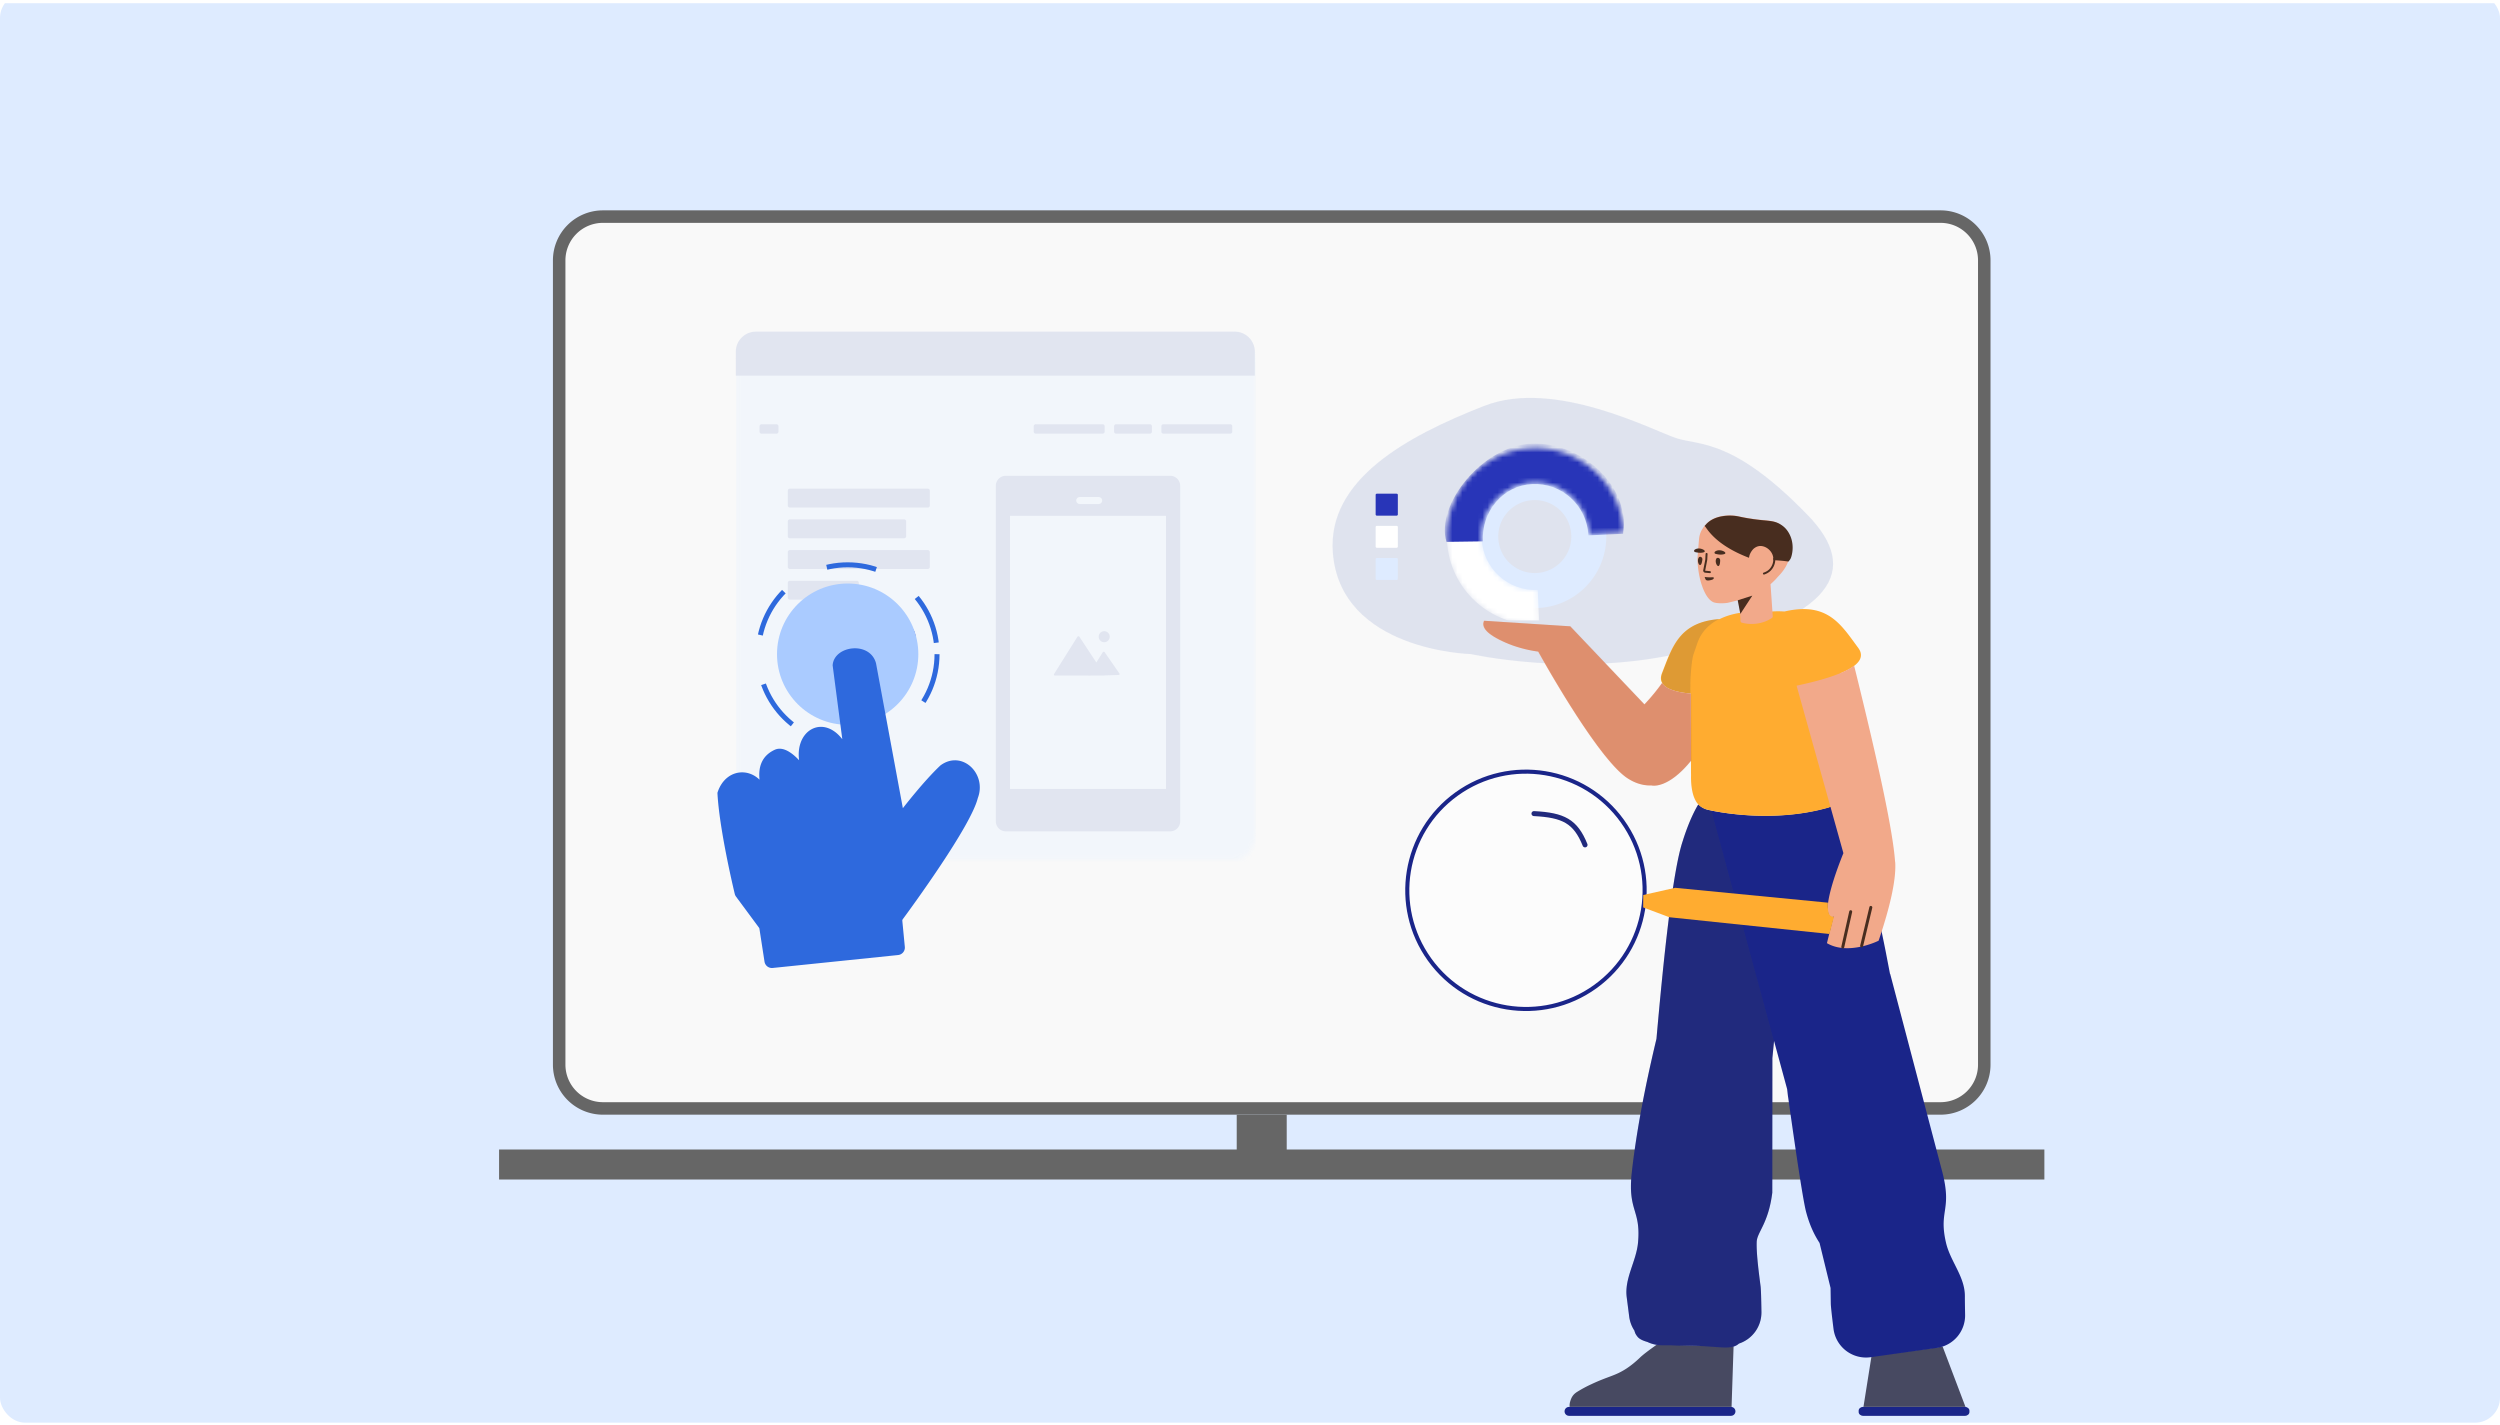 <svg xmlns="http://www.w3.org/2000/svg" xmlns:xlink="http://www.w3.org/1999/xlink" width="500" height="285" fill="none" xmlns:v="https://vecta.io/nano"><g clip-path="url(#D)"><rect y="-1.39" width="500" height="285.926" rx="5" fill="#deebff"/><path d="M111.836 52.072a8.75 8.75 0 0 1 8.75-8.75h267.517c4.832 0 8.75 3.918 8.75 8.75v160.865c0 4.832-3.918 8.75-8.75 8.75H120.586a8.75 8.75 0 0 1-8.75-8.75V52.072z" fill="#f9f9f9" stroke="#666" stroke-width="2.5"/><path d="M335.236 87.623c-4.7-1.532-24.297-11.935-38.331-6.466-15.812 6.162-31.433 14.852-30.339 29.346 1.488 19.72 27.603 20.313 27.603 20.313s20.323 4.545 41.067 0c32.548-7.132 36.724-17.034 26.33-27.774-14.921-15.419-21.63-13.887-26.33-15.419z" fill="#c6cee5" fill-opacity=".5"/><mask id="A" maskUnits="userSpaceOnUse" x="147" y="66" width="105" height="106" mask-type="alpha"><path d="M247.164 66.335h-96c-2.209 0-4 2.431-4 5.429v94.727c0 2.998 1.791 5.428 4 5.428h96c2.209 0 4-2.43 4-5.428V71.764c0-2.998-1.791-5.428-4-5.428z" fill="#fff"/></mask><g mask="url(#A)"><path d="M247.164 66.335h-96c-2.209 0-4 2.47-4 5.517v96.263c0 3.047 1.791 5.517 4 5.517h96c2.209 0 4-2.47 4-5.517V71.852c0-3.047-1.791-5.517-4-5.517z" fill="#f2f6fb"/><path d="M234.037 95.159h-32.873a2 2 0 0 0-2 2v67.109a2 2 0 0 0 2 2h32.873a2 2 0 0 0 2-2V97.159a2 2 0 0 0-2-2z" fill="#e1e5f0"/><path d="M219.732 99.397h-3.787c-.39 0-.707.316-.707.707s.317.706.707.706h3.787c.39 0 .706-.316.706-.706s-.316-.707-.706-.707zm13.468 3.768H202v54.627h31.2v-54.627z" fill="#f2f6fb"/><path d="M218.147 135.113l-.52.006.004-.006h-6.613c-.221 0-.305-.15-.187-.339l4.634-7.388c.117-.187.311-.19.435-.004l3.369 5.114 1.253-2a.24.24 0 0 1 .439-.011l2.894 4.172c.126.181.048.334-.172.34l-2.541.078-.255.004.02.034h-.4-2.36zm2.696-6.67a1.102 1.102 0 1 1 0-2.204 1.102 1.102 0 1 1 0 2.204zM152.31 84.849h2.982a.4.4 0 0 1 .4.4v1.084a.4.4 0 0 1-.4.4h-2.982a.4.4 0 0 1-.4-.4v-1.084a.4.4 0 0 1 .4-.4zm80.364 0h13.382a.4.4 0 0 1 .4.4v1.084a.4.4 0 0 1-.4.4h-13.382a.4.4 0 0 1-.4-.4v-1.084a.4.4 0 0 1 .4-.4zm-25.527 0h13.381a.4.4 0 0 1 .4.4v1.084a.4.4 0 0 1-.4.4h-13.381a.4.4 0 0 1-.4-.4v-1.084a.4.4 0 0 1 .4-.4zm16.072 0h6.764a.4.4 0 0 1 .4.4v1.084a.4.4 0 0 1-.4.4h-6.764a.4.4 0 0 1-.4-.4v-1.084a.4.4 0 0 1 .4-.4z" fill="#e1e5f0"/></g><path d="M157.963 97.735h27.599a.4.4 0 0 1 .4.4v2.978a.4.4 0 0 1-.4.4h-27.599a.4.4 0 0 1-.401-.4v-2.978a.4.4 0 0 1 .401-.4zm0 6.14h22.866a.4.4 0 0 1 .4.4v2.979a.4.4 0 0 1-.4.4h-22.866a.4.4 0 0 1-.401-.4v-2.979a.4.4 0 0 1 .401-.4zm0 12.281h13.4a.4.4 0 0 1 .399.4v2.979a.4.4 0 0 1-.399.4h-13.4a.4.4 0 0 1-.401-.4v-2.979a.4.4 0 0 1 .401-.4zm0-6.14h27.599a.4.4 0 0 1 .4.4v2.978a.4.4 0 0 1-.4.4h-27.599a.4.4 0 0 1-.401-.4v-2.978a.4.4 0 0 1 .401-.4z" fill="#e1e5f0"/><path d="M161.172 124.535h18.381c1.054 0 1.586.139 2.075.401s.872.645 1.134 1.134.401 1.021.401 2.074v.982c0 1.053-.14 1.586-.401 2.074s-.645.873-1.134 1.134-1.021.401-2.075.401h-18.381c-1.054 0-1.586-.139-2.075-.401s-.872-.645-1.134-1.134-.401-1.021-.401-2.074v-.982c0-1.053.14-1.585.401-2.074s.645-.873 1.134-1.134 1.021-.401 2.075-.401z" fill="#2835b8"/><path d="M147.164 70.336a4 4 0 0 1 4.002-4.001h95.797a4 4 0 0 1 4.001 4.001v4.799h-103.8v-4.799z" fill="#e1e5f0"/><path fill="#666" d="M99.813 229.902h309.062v6H99.813z"/><path stroke="#666" stroke-width="10" d="M252.344 222.937v9.952"/><circle cx="169.534" cy="130.834" r="14.132" fill="#aacbff"/><g stroke="#2e69dd"><circle cx="169.535" cy="130.835" r="17.871" stroke-dasharray="10 10"/><path d="M179.968 184.23l.5 5.188a1 1 0 0 1-.893 1.091l-25.088 2.587a1 1 0 0 1-1.091-.842l-1.016-6.58c-.024-.16-.088-.312-.184-.442l-4.592-6.211a.96.96 0 0 1-.165-.351c-.384-1.598-3.072-12.992-3.449-20.04 1.64-4.989 7.399-4.828 9.11.185-1.858-5.444.1-7.496 2.05-8.402 1.849-.859 4.235 1.792 5.224 3.042.073.092.257-.007.225-.12-1.949-6.891 4.583-10.751 8.378-3.779.054.1.218.054.204-.058l-2.15-16.443c.251-3.367 6.649-4.218 7.687-.278l5.525 29.827c.016.086.124.115.176.046.773-1.008 4.711-6.085 7.98-9.174 3.902-2.884 8.405 1.592 6.688 5.976-1.324 5.499-13.165 21.696-14.935 24.096a.97.97 0 0 0-.184.682z" fill="#2e69dd"/></g><path d="M392.992 283.168h-20.368c-.477 0-.894-.344-.894-.756v-.276c0-.412.397-.756.894-.756h20.368c.477 0 .895.344.895.756v.276c0 .412-.398.756-.895.756zm-46.797-1.788c.494 0 .894.4.894.894s-.4.894-.894.894h-32.391c-.493 0-.894-.4-.894-.894s.401-.894.894-.894h32.391z" fill="#1a2589"/><path d="M393.099 281.385a.95.95 0 0 0-.108-.006h-20.3l1.606-10.137 14.228-1.928 4.574 12.071zm-46.787.002c-.039-.005-.078-.008-.118-.008h-32.25c-.022-.109-.033-.246-.029-.423.022-.139.025-.298.067-.456.255-.95.564-1.581 1.468-2.141s1.828-1.061 2.789-1.502c3.547-1.667 4.759-1.646 7.091-3.175.965-.639 1.853-1.379 2.682-2.179.552-.534 1.68-1.401 3.384-2.601l15.32.343-.404 12.142z" fill="#474961"/><path d="M367.876 159.61c1.513 2.944 5.606 12.081 9.261 30.68l.867 4.504.028-.034 10.429 39.633c1.997 7.756-.772 7.635.742 14.159.873 3.762 3.799 6.787 3.773 10.704-.004.618.011 1.856.045 3.711a6.56 6.56 0 0 1-5.644 6.614l-13.258 1.863a6.56 6.56 0 0 1-7.406-5.581 3.35 3.35 0 0 1-.013-.099c-.358-2.861-.539-4.562-.543-5.103l-.046-3.069-2.2-9.002c-.864-1.336-1.881-3.182-2.683-6.168-.527-1.964-1.726-9.611-3.595-22.94-.036-.179-.105-.73-.205-1.654l-2.618-9.633-.333 3.411-.018 26.907c-.765 6.208-3.052 7.917-3.119 9.867-.065 1.911.225 4.696.777 8.881.071.536.128 2.245.172 5.128.001.033.001.067.001.1a6.56 6.56 0 0 1-4.499 6.228c-1.644 1.497-4.291.358-11.242.406 0 0-1.07.009-2.482-.076h-1.723c-1.02 0-1.99-.234-2.857-.654-.822-.231-1.501-.533-1.88-.931-.317-.342-.516-.729-.516-.729-.094-.212-.162-.42-.211-.616a6.54 6.54 0 0 1-1.045-2.834l-.472-3.681c-.571-3.876 1.905-7.278 2.247-11.125.591-6.672-2.135-6.166-1.236-14.124.866-7.676 2.506-16.537 4.919-26.582 1.396-15.821 3.232-33.597 5.256-39.57.034-.107 1.296-4.341 3.12-7.33a3.55 3.55 0 0 0 .174.173 2.95 2.95 0 0 0 .682.485 3.41 3.41 0 0 0 .83.363s.019-.001.038.019c0 0 12.183 3.047 24.271-.424l.037-.02s.372-.106.817-.392a4.44 4.44 0 0 0 .665-.509c.277-.27.505-.596.693-.956z" fill="#1a2589"/><path opacity=".177" d="M342.276 162.105l6.361 23.454 6.167 22.699-.327 3.348-.018 26.907c-.765 6.208-3.052 7.917-3.119 9.867-.065 1.911.225 4.696.777 8.881.071.536.128 2.245.172 5.128.001.033.001.067.001.1a6.56 6.56 0 0 1-4.499 6.228c-1.644 1.497-4.291.358-11.242.406 0 0-1.07.009-2.482-.076h-1.723c-1.02 0-1.99-.234-2.857-.654-.822-.231-1.501-.533-1.88-.931-.317-.342-.516-.729-.516-.729-.094-.212-.162-.42-.211-.616a6.54 6.54 0 0 1-1.045-2.834l-.472-3.681c-.571-3.876 1.905-7.278 2.247-11.125.591-6.672-2.135-6.166-1.236-14.124.866-7.676 2.506-16.537 4.919-26.582 1.396-15.821 3.232-33.597 5.256-39.57.034-.107 1.296-4.341 3.12-7.33a3.55 3.55 0 0 0 .174.173 2.95 2.95 0 0 0 .682.485 3.41 3.41 0 0 0 .83.363s.019-.001.038.019c0 0 .311.078.883.194z" fill="#444"/><path d="M368.086 134.667l.067.707.001.06.054.973.57 17.599s-.016.199.008.497c.053.873.135 4.469-1.522 6.088-.221.203-.461.386-.665.508-.444.286-.817.392-.817.392l-.037.021c-12.088 3.47-24.271.423-24.271.423s-.49-.108-.944-.379c-.227-.115-.467-.282-.696-.497-1.693-1.56-1.647-5.148-1.625-6.023l-.009-.496-.036-15.815c-4.746-.441-6.667-1.81-5.764-4.107 2.052-5.22 3.411-10.228 11.546-10.807 1.995-.995 4.175-1.328 5.692-1.429.879-.055 1.534-.047 1.796-.032.113-.002.263.016.544.031l.955.043.953-.077c.281-.024.411-.047.542-.049a16.75 16.75 0 0 1 1.797-.031 16.83 16.83 0 0 1 .666.033l.358-.08c8.36-1.805 11.004 2.764 14.398 7.358 1.359 1.838.172 3.535-3.561 5.089z" fill="#ffac30"/><path opacity=".177" d="M343.82 123.811c-1.161.585-2.259 1.396-3.124 2.519a8.18 8.18 0 0 0-1.25 2.367l-.161.46-.623 1.839c-.246.879-.442 2.552-.57 4.879l.001.06-.02.974.009 1.784c-4.629-.456-6.497-1.82-5.604-4.092 2.035-5.175 3.388-10.143 11.342-10.79z" fill="#444"/><path d="M366.712 183.277l-.264.186c-2.608-.438 1.122-10.099 2.233-12.834l-9.363-33.495c5.813-1.229 9.647-2.568 11.503-4.018 5.048 20.312 7.776 33.34 8.183 39.084a4.36 4.36 0 0 1 .057.585c.109 3.343-1.002 8.458-3.332 15.346-.018.04-6.078 3.016-10.342.5l1.325-5.354zm-25.499-78.416c.009-.011.017-.022.025-.033 1.744-1.955 4.955-1.897 6.401-1.585.176.038.8.184 1.702.338.49.092.886.133 1.121.178 2.932.428 4.135.195 5.534 1.141a4.46 4.46 0 0 1 1.338 1.34c1.356 2.12.714 4.611.537 5.351-.593 2.216-2.043 3.462-2.498 3.994-.339.402-.809.85-1.267 1.256l.443 6.413c.005.139-.05.28-.167.344-.505.336-1.228.719-2.134.949a7.61 7.61 0 0 1-3.858-.004.38.38 0 0 1-.29-.348l-.24-4.206-.558.142-1.764.434c-1.278.186-2.341.034-2.534-.026-.706-.134-1.394-.806-1.96-1.885-.768-1.439-1.358-3.619-1.529-6.175-.042-.364-.024-.722-.007-1.079l.293-3.546c.063-.793.324-1.565.794-2.235.192-.299.377-.539.597-.736.007-.007.014-.014.021-.022zm-8.797 31.702c.632 1.141 2.548 1.86 5.748 2.157l.046 13.404c-4.772 5.877-7.965 4.96-7.965 4.96-2.224.096-3.924-.915-4.566-1.304-5.598-3.376-16.225-22.165-18.058-25.457-2.42-.331-4.679-.967-6.777-1.907-3.346-1.499-4.694-2.922-4.045-4.267l17.149 1.107.047-.033 14.872 15.652a39.53 39.53 0 0 0 3.549-4.312z" fill="#f2a98a"/><path d="M324.468 164.217c7.647 10.646 5.217 25.475-5.429 33.122s-25.475 5.217-33.123-5.429-5.216-25.475 5.429-33.122 25.476-5.217 33.123 5.429z" fill="#fff" fill-opacity=".5" stroke="#1a2589" stroke-width=".816"/><path d="M306.793 162.72c5.901.304 8.302 1.527 10.215 6.256" stroke="#212a7d" stroke-linecap="round"/><path d="M335.026 177.561l-6.376 1.438-.015 2.48 5.23 1.968 32.026 3.351.897-3.441c-.723-.003-1.324-.242-1.211-2.825l-30.551-2.971z" fill="#ffac30"/><path opacity=".2" d="M332.482 136.564c.632 1.141 2.548 1.86 5.748 2.157l.046 13.404c-4.772 5.877-7.965 4.96-7.965 4.96-2.224.096-3.924-.915-4.566-1.303-5.598-3.377-16.225-22.166-18.058-25.457-2.42-.332-4.679-.968-6.777-1.908-3.346-1.499-4.694-2.922-4.045-4.267l17.149 1.107.047-.033 14.872 15.653c1.559-1.656 2.618-3.009 3.549-4.313z" fill="#8c2a00"/><g clip-path="url(#E)"><g filter="url(#C)"><path d="M292.668 107.966a14.3 14.3 0 1 0 28.574-1.305 14.3 14.3 0 1 0-28.574 1.305zm6.991-.32c-.184-4.025 2.934-7.438 6.963-7.622a7.3 7.3 0 0 1 7.629 6.956 7.3 7.3 0 0 1-6.963 7.622c-4.029.184-7.445-2.93-7.629-6.956z" fill="#deebff"/><mask id="B" maskUnits="userSpaceOnUse" x="289" y="89" width="36" height="36" mask-type="alpha"><path d="M324.72 106.476c-.445-9.746-8.714-17.285-18.468-16.839s-17.301 8.707-16.856 18.452 8.714 17.285 18.468 16.839l-.317-6.937c-5.919.271-10.937-4.305-11.207-10.219s4.309-10.928 10.229-11.198a10.73 10.73 0 0 1 11.208 10.219l6.943-.317z" fill="#fff"/></mask><g mask="url(#B)"><path d="M324.72 106.475c-.445-9.745-8.714-17.285-18.468-16.839s-17.301 8.707-16.856 18.452 8.714 17.285 18.468 16.84l-.317-6.937c-5.919.27-10.937-4.305-11.207-10.22s4.309-10.927 10.229-11.198 10.937 4.305 11.208 10.219l6.943-.317z" fill="#fff"/><path d="M324.618 106.762c1.481-9.779-8.611-18.483-18.366-18.037s-19.212 12.279-16.958 19.65l7.267-.103c-.272-5.941 3.984-11.19 9.904-11.46s10.938 4.326 11.21 10.267l6.943-.317z" fill="#2835b8"/></g></g><path d="M279.329 98.74h-3.96a.24.24 0 0 0-.24.24v3.909a.24.24 0 0 0 .24.24h3.96a.24.24 0 0 0 .24-.24V98.98a.24.24 0 0 0-.24-.24z" fill="#2835b8"/><use xlink:href="#F" fill="#fff"/><path d="M279.329 111.594h-3.96a.24.24 0 0 0-.24.24v3.909a.24.24 0 0 0 .24.24h3.96a.24.24 0 0 0 .24-.24v-3.909a.24.24 0 0 0-.24-.24z" fill="#deebff"/></g><g fill="#482d1f"><path d="M347.541 120.059l2.927-.934-2.395 3.66-.532-2.726zm7.136-8.028c.021-.481-.078-.975-.337-1.43-.539-.956-1.673-1.575-2.655-1.358-.552.122-.952.499-.995.535-.604.615-.798 1.314-.798 1.314l-.097.464c-7.122-2.716-8.503-6.145-8.874-6.362.114-.128.225-.236.295-.328 1.763-1.953 5.033-1.889 6.499-1.575.196.04.82.186 1.742.343.51.093.905.135 1.14.18 2.992.434 4.215.203 5.634 1.151.262.168.877.592 1.357 1.342 1.5 2.275.817 4.781.557 5.353-.182.401-.468.65-.468.65-1.053-.158-2.034-.227-3-.279zm-15.672-1.62c-.197-.05-.243-.311-.097-.443.187-.149.513-.292.91-.271.814.043 1.659.624.733.815-.543.111-1.173-.002-1.546-.101zm4.08.353c-.196-.05-.242-.311-.076-.442.187-.149.513-.291.929-.27.814.043 1.658.645.734.815-.584.129-1.214-.004-1.587-.103zm-2.606 1.118c-.038.336-.126.889-.335 1.077-.353.28-.738-.735-.448-1.337.113-.253.254-.285.412-.257.236.052.383.279.371.517zm3.554.146c.002.339-.027.895-.238 1.122-.315.322-.821-.66-.589-1.284.093-.254.235-.306.393-.298.239.012.427.221.434.46zm-1.84 3.983c.141-.032.484-.114.555-.329.002-.04.025-.098.007-.139-.072-.143-.314-.076-.673-.075-.637.006-1.149-.08-1.149-.08s.118.404.211.528c.182.308.828.143 1.049.095zm-1.14-4.06l.004-.027-.003.014-.001.013zm-.405 2.081c-.049.222.113.45.337.5l.081.011.902.083c.109.006.203-.078.209-.188a.2.2 0 0 0-.188-.209l-.872-.08-.064-.008c0-.001-.017-.025-.016-.029l.41-2.112.003-.028.062-1.171c.005-.109-.079-.203-.189-.208s-.203.078-.208.188l-.061 1.157-.406 2.094z"/><path d="M354.663 111.726c.029.588-.141 1.208-.457 1.687-.387.605-.873.906-1.482 1.114-.104.035-.16.148-.124.252s.148.159.252.124c.268-.091.482-.184.736-.341a2.95 2.95 0 0 0 .951-.933c.361-.547.555-1.25.521-1.923a.2.2 0 0 0-.209-.189c-.109.006-.194.099-.188.209zm15.183 70.559a.3.3 0 0 1 .35-.236.3.3 0 0 1 .235.35l-.794 3.54-.788 3.514a.3.3 0 0 1-.35.236.3.3 0 0 1-.236-.35l.795-3.539.788-3.515zm4.031-.874c.041-.16.204-.255.363-.214a.3.3 0 0 1 .214.364l-.918 3.841-.921 3.858a.3.3 0 0 1-.364.214.3.3 0 0 1-.213-.364l.917-3.841.922-3.858z"/></g></g><defs><filter id="C" x="278.379" y="78.618" width="57.34" height="57.329" filterUnits="userSpaceOnUse" color-interpolation-filters="sRGB"><feFlood flood-opacity="0" result="A"/><feColorMatrix in="SourceAlpha" values="0 0 0 0 0 0 0 0 0 0 0 0 0 0 0 0 0 0 127 0" result="B"/><feOffset/><feGaussianBlur stdDeviation="5.5"/><feComposite in2="B" operator="out"/><feColorMatrix values="0 0 0 0 0 0 0 0 0 0 0 0 0 0 0 0 0 0 0.12 0"/><feBlend in2="A"/><feBlend in="SourceGraphic"/></filter><clipPath id="D"><path fill="#fff" transform="translate(0 .635)" d="M0 0h500v284H0z"/></clipPath><clipPath id="E"><path fill="#fff" transform="translate(267.938 77.463)" d="M0 0h60.839v46.68H0z"/></clipPath><path id="F" d="M279.329 105.167h-3.96a.24.24 0 0 0-.24.24v3.909a.24.24 0 0 0 .24.24h3.96a.24.24 0 0 0 .24-.24v-3.909a.24.24 0 0 0-.24-.24z"/></defs></svg>